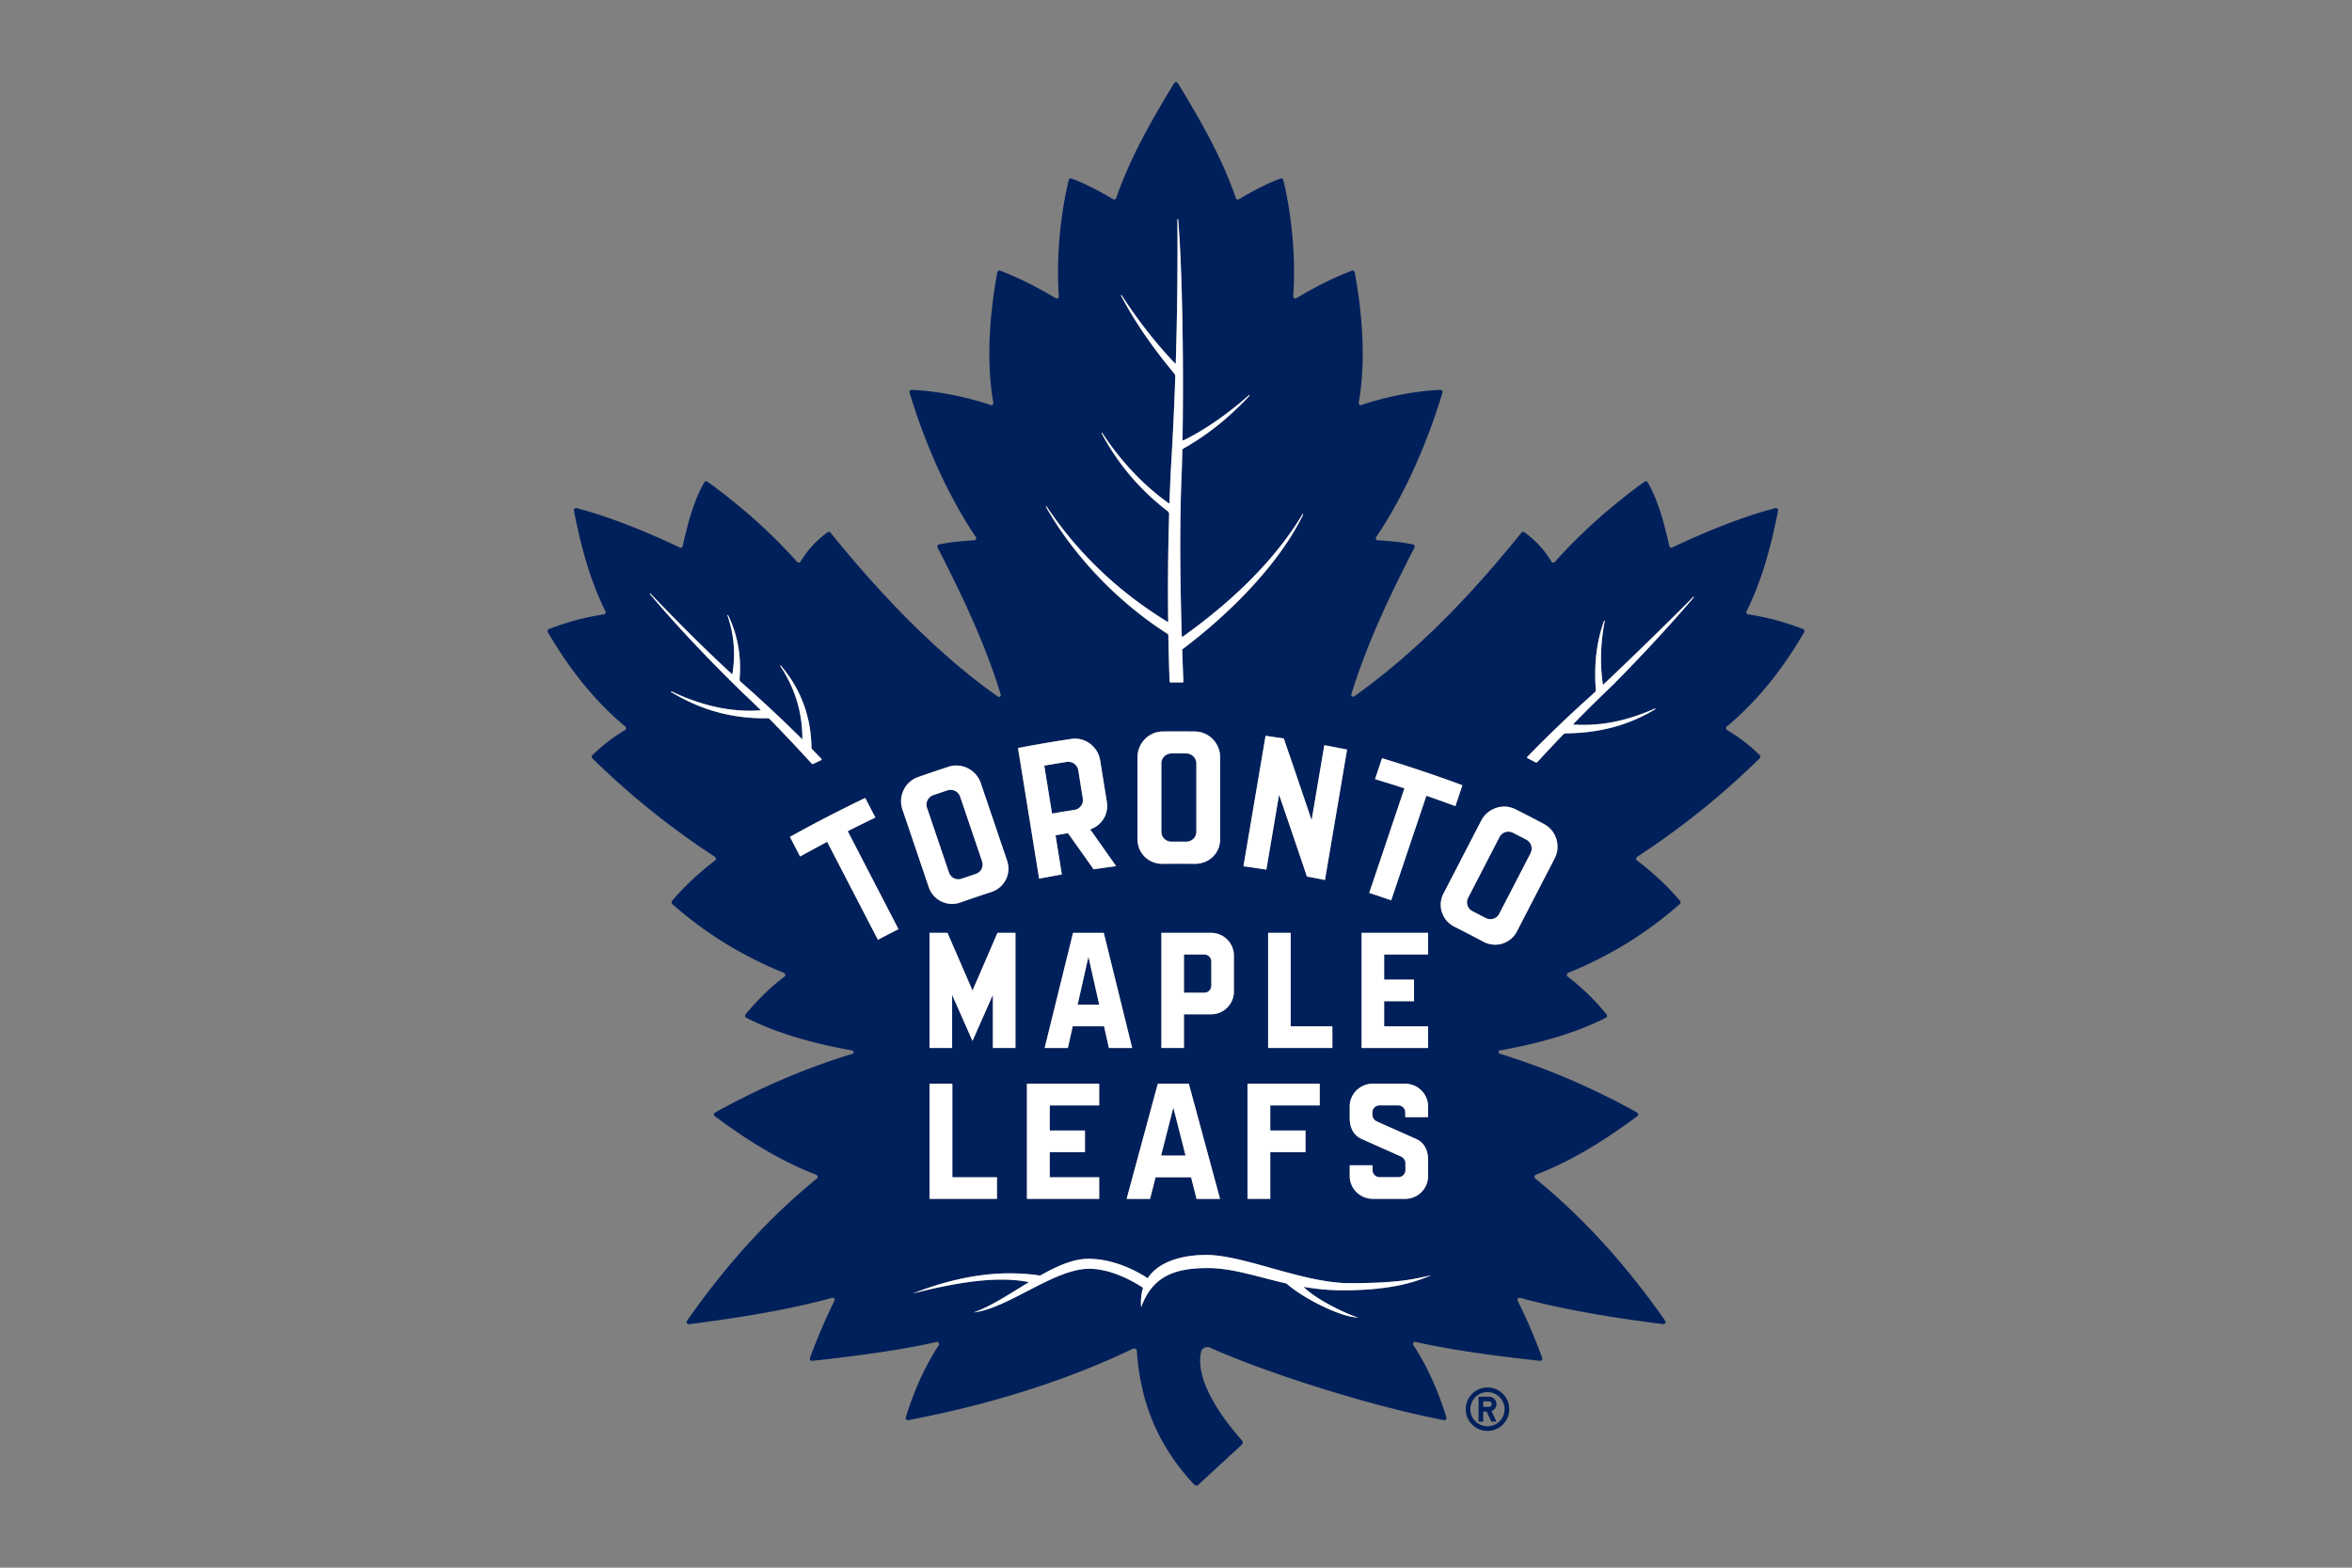 <svg xmlns="http://www.w3.org/2000/svg" viewBox="0 0 960 640"><rect x="0" y="0" width="960" height="640" fill="#808080" stroke="none"/><path fill="#00205b" d="M491.56 389.67h-8.312v15.596h8.312a2.866 2.866 0 0 0 2.859-2.858v-9.88a2.866 2.866 0 0 0-2.859-2.857M430.105 332.007c2.818-.49 5.657-.96 8.476-1.388a3.92 3.92 0 0 0 2.655-1.633 4 4 0 0 0 .715-3.021l-1.859-11.512c-.347-2.184-2.451-3.756-4.677-3.41q-4.259.675-8.517 1.41l-.694.122 3.166 19.555.715-.123zM478.101 343.6h6.127c2.246 0 4.064-1.815 4.064-4.04v-27.862c0-2.246-1.838-4.103-4.085-4.103h-6.127c-2.246 0-4.084 1.857-4.084 4.103v27.862c0 2.225 1.817 4.04 4.084 4.04zM478.917 452.19l-5.003 19.576h9.987zM439.847 410.164h8.803l-4.412-19.575zM622.986 342.785c-1.818-.94-3.615-1.878-5.433-2.817a4.16 4.16 0 0 0-1.859-.45 4.1 4.1 0 0 0-3.655 2.226l-12.786 24.759a4.1 4.1 0 0 0-.265 3.103c.327 1.04 1.062 1.877 2.022 2.388 1.817.918 3.615 1.857 5.432 2.796.593.306 1.246.47 1.9.47 1.511 0 2.9-.837 3.594-2.184l12.806-24.76c1.042-2 .266-4.47-1.736-5.511z"/><path fill="#00205b" d="M736.377 258.096a.925.925 0 0 0-.469-1.327c-7.72-2.898-15.012-4.898-22.385-5.94-.592-.081-.939-.714-.653-1.245 6.045-12.104 9.946-26.025 12.867-41.09.122-.652-.47-1.223-1.103-1.06-13.582 3.53-29.124 9.9-42.073 16.085a.852.852 0 0 1-1.205-.572c-1.899-8.37-4.166-17.82-8.802-26.005-.266-.47-.899-.592-1.328-.285-13.684 9.899-25.917 20.779-36.578 32.74a.875.875 0 0 1-1.41-.143 40 40 0 0 0-11.049-11.961.867.867 0 0 0-1.184.163c-17.565 21.718-39.683 46.396-68.236 66.828-.592.429-1.409-.163-1.184-.857 6.474-21.187 16.237-41.375 25.754-59.908.265-.511 0-1.123-.572-1.246-4.003-.898-9.334-1.408-14.399-1.694a.84.84 0 0 1-.653-1.327c12.029-17.82 21.22-39.517 27.061-59.01.164-.551-.265-1.123-.837-1.082-10.049.449-22.201 2.715-32.249 6.205a.842.842 0 0 1-1.103-.94c2.941-16.838 1.573-35.74-1.634-53.253a.887.887 0 0 0-1.164-.674c-7.087 2.674-15.236 6.757-22.629 11.227a.86.86 0 0 1-1.307-.796c1.102-15.84-.634-33.353-4.044-47.437a.84.84 0 0 0-1.083-.592c-5.167 1.796-11.233 4.98-17.033 8.43-.49.285-1.103.06-1.266-.47-5.453-15.962-14.215-31.475-23.651-46.886a.9.9 0 0 0-1.532 0c-9.435 15.411-18.177 30.945-23.65 46.886a.865.865 0 0 1-1.266.47c-5.801-3.45-11.867-6.634-17.034-8.43a.84.84 0 0 0-1.082.592c-3.391 14.104-5.147 31.597-4.044 47.437a.855.855 0 0 1-1.307.796c-7.394-4.47-15.522-8.553-22.63-11.227a.876.876 0 0 0-1.164.674c-3.206 17.513-4.575 36.394-1.634 53.254a.84.84 0 0 1-1.102.939c-10.049-3.49-22.201-5.756-32.249-6.205-.572-.02-1.021.53-.838 1.082 5.841 19.493 15.032 41.19 27.062 59.01.367.552 0 1.307-.654 1.327-5.065.286-10.396.796-14.399 1.694a.862.862 0 0 0-.571 1.246c9.517 18.574 19.3 38.782 25.774 60.01.204.674-.572 1.245-1.144.837-25.284-17.676-49.547-43.6-68.317-66.91a.867.867 0 0 0-1.184-.163c-4.718 3.388-8.292 7.45-11.049 11.96-.307.512-1.021.593-1.41.144-10.661-11.941-22.874-22.841-36.578-32.74-.429-.307-1.062-.184-1.328.285-4.636 8.186-6.903 17.636-8.802 26.005a.847.847 0 0 1-1.205.572c-12.928-6.185-28.491-12.554-42.073-16.085-.633-.163-1.225.408-1.103 1.06 2.921 15.065 6.822 28.986 12.867 41.09a.863.863 0 0 1-.653 1.246c-7.373 1.04-14.665 3.04-22.385 5.939a.925.925 0 0 0-.469 1.327c9.088 15.615 19.565 28.495 31.615 38.538a.85.85 0 0 1-.122 1.408 73 73 0 0 0-13.337 10.247.887.887 0 0 0 0 1.286 323 323 0 0 0 50.038 40.23.898.898 0 0 1 .061 1.47c-6.678 5.165-12.54 10.513-17.585 16.535a.92.92 0 0 0 .103 1.265c13.112 11.594 28.123 21.004 45.565 28.107.653.265.755 1.123.204 1.55-6.209 4.655-11.233 9.82-15.869 15.392-.368.449-.225 1.123.286 1.368 12.458 6.388 27.572 10.532 43.257 13.369.715.123.776 1.123.082 1.327-20.036 6.185-38.417 14.207-56.043 24.004-.572.306-.613 1.123-.102 1.51 12.908 9.574 26.081 17.943 41.399 23.903a.9.9 0 0 1 .245 1.53c-20.934 17.065-38.049 36.68-52.999 58.052-.45.633.081 1.51.857 1.408 21.343-2.714 41.195-6.041 58.31-10.736.735-.204 1.327.55 1 1.225-3.655 7.307-6.964 15.084-9.987 23.249a.924.924 0 0 0 .96 1.224c19.239-2.082 36.722-4.531 50.671-7.695.776-.184 1.369.674.919 1.347-5.902 8.98-10.089 18.718-13.438 29.393-.205.653.367 1.286 1.041 1.164 33.72-6.43 64.416-16.085 91.641-29.148a1.142 1.142 0 0 1 1.634.959c1.634 24.168 10.804 40.987 23.364 54.479.47.51 1.246.53 1.757.06l17.625-16.246a1.32 1.32 0 0 0 .102-1.858c-3.492-3.98-19.524-22.167-16.686-36.006.348-1.654 2.165-2.531 3.697-1.837 20.322 9.185 62.415 23.208 95.48 29.597a.888.888 0 0 0 1.001-1.143c-3.37-10.696-7.536-20.433-13.459-29.434-.449-.674.143-1.531.919-1.347 13.949 3.163 31.432 5.613 50.671 7.695.674.082 1.185-.592.96-1.225-3.023-8.165-6.311-15.941-9.987-23.25-.347-.672.265-1.407 1.001-1.224 17.115 4.695 36.966 8.022 58.309 10.737.776.102 1.307-.776.858-1.408-14.95-21.351-32.065-40.987-53-58.052a.894.894 0 0 1 .246-1.53c15.317-5.961 28.49-14.33 41.398-23.903a.898.898 0 0 0-.102-1.51c-17.605-9.798-36.007-17.8-56.042-24.004-.695-.225-.633-1.205.081-1.327 15.686-2.837 30.799-6.981 43.258-13.37a.89.89 0 0 0 .265-1.367c-4.636-5.573-9.681-10.737-15.869-15.391a.892.892 0 0 1 .204-1.551c17.442-7.104 32.453-16.513 45.565-28.107a.92.92 0 0 0 .102-1.266c-5.044-6.021-10.906-11.37-17.584-16.533-.49-.388-.47-1.143.061-1.47a322 322 0 0 0 50.038-40.232.89.89 0 0 0 0-1.286 71.2 71.2 0 0 0-13.337-10.246.852.852 0 0 1-.122-1.41c12.07-10.041 22.547-22.921 31.615-38.536zm-163.838 63.542a599 599 0 0 0-11.314-3.552l2.859-8.532a567 567 0 0 1 32.8 11.023l-2.859 8.532a559 559 0 0 0-11.172-4.001l-.674-.224-14.358 42.68a750 750 0 0 0-8.965-3.02l14.357-42.681zm-16.788 59.194h27.143v8.839h-17.932v10.246h12.193v8.839h-12.193v10.246h17.932v8.839h-27.143zm-4.861 94.915h9.314v2c0 1.572 1.286 2.858 2.879 2.858h7.639c1.593 0 2.9-1.286 2.9-2.857v-2.92c0-1.061-.756-2.102-1.552-2.53-.225-.123-16.686-7.451-16.686-7.451-3.146-1.592-4.494-4.776-4.494-8.267v-4.837c0-5.123 4.208-9.287 9.375-9.287H573.5c5.188 0 9.375 4.164 9.375 9.287v4.368h-9.313v-1.96c0-1.571-1.287-2.857-2.88-2.857h-7.639c-1.593 0-2.9 1.286-2.9 2.857v1.04c0 1.063.756 2.104 1.552 2.533.225.122 16.686 7.45 16.686 7.45 3.146 1.592 4.494 4.776 4.494 8.267v6.736c0 5.123-4.208 9.287-9.375 9.287h-13.234c-5.188 0-9.375-4.164-9.375-9.287zm-15.542-140.902 5.188-30.618a566 566 0 0 1 9.292 1.776l-9.027 53.254c-2.45-.49-4.902-.96-7.373-1.43a4190 4190 0 0 0-10.457-30.78l-.898-2.633-5.188 30.597a511 511 0 0 0-9.354-1.367l9.027-53.255c2.472.347 4.963.694 7.434 1.082a5297 5297 0 0 1 10.457 30.7zm-2.492 126.675v8.838h-14.378v19.085h-9.313v-46.987h29.492v8.838h-20.179v10.247h14.378zm-15.256-33.7v-46.988h9.211v38.15h17.013v8.838zm-90.477-221.1c12.724 19.085 29.369 34.985 49.487 47.253a.22.22 0 0 0 .163-.02s.041-.041.041-.082a1047 1047 0 0 1 .388-43.885c0-.49-.204-.96-.613-1.266-11.212-8.553-20.28-19.27-27-31.863l.245-.143c7.557 11.594 16.972 21.555 27.184 28.8.123.083.327 0 .327-.162.184-5.327.368-9.736.572-13.921a1508 1508 0 0 0 1.797-37.64 1.96 1.96 0 0 0-.429-1.244c-9.272-11.166-16.4-21.596-21.771-31.924l.245-.143c6.494 10.104 13.826 19.513 21.833 27.944a.3.3 0 0 0 .122.06c.082 0 .184-.06.184-.163.613-19.738.837-39.517.674-58.806h.286c1.613 18.167 2.389 56.929 1.797 90.118 0 .06.021.143.082.184.081.082.204.102.286.04 8.68-4.265 17.462-10.328 26.857-18.533l.204.204c-8.517 9.124-17.381 16.207-27.061 21.636a.9.9 0 0 0-.45.735 711 711 0 0 1-.204 8.104c-.858 18.738-.858 40.925 0 67.828 0 .184.225.266.347.184 21.997-15.697 38.478-32.577 48.997-50.152l.245.143c-8.558 17.779-26.469 37.803-49.14 54.969a.73.73 0 0 0-.285.592c.143 4.184.306 8.45.49 12.676a.5.5 0 0 1-.123.326.42.42 0 0 1-.306.123h-4.779a.48.48 0 0 1-.429-.43 984 984 0 0 1-.51-18.88.56.56 0 0 0-.246-.45c-20.178-12.797-38.315-31.74-49.752-51.967l.245-.143zm15.726 254.8v8.838h-14.378v10.247h20.179v8.838h-29.492v-46.987h29.492v8.838h-20.179v10.247h14.378zm-5.003-42.518-1.981 8.839h-9.477l11.58-46.988h12.561l11.58 46.988h-9.477l-1.981-8.84zm34.72 23.454h12.683l12.724 46.987h-9.579l-2.246-8.838h-14.481l-2.246 8.838h-9.579zm-8.292-99.835v-33.516c0-5.715 4.595-10.43 10.252-10.491 2.206-.021 4.412-.041 6.597-.041s4.412 0 6.618.04c5.657.062 10.252 4.777 10.252 10.492v33.516c0 5.614-4.452 10.023-10.232 10.002-7.25-.081-12.295 0-13.377 0-5.678 0-10.11-4.388-10.11-10.022zm30.063 71.462h-11.09v13.737h-9.211v-46.988h20.301c5.127 0 9.293 4.144 9.293 9.267v14.697c0 5.123-4.166 9.287-9.293 9.287m-57.124-112.408a10 10 0 0 1 1.511-.122c5.045 0 9.476 3.796 10.293 8.818l2.758 17.105c.735 4.552-1.736 8.98-5.985 10.798l-.816.347.51.714c3.35 4.756 6.699 9.512 10.069 14.288-3.043.409-6.127.837-9.191 1.286-3.41-4.817-6.821-9.614-10.211-14.39l-.266-.367-.429.08c-1.307.226-2.614.43-3.942.675l-.694.122 2.573 16.003a369 369 0 0 0-9.292 1.715l-8.619-53.336a519 519 0 0 1 21.71-3.715zm-30.289 178.93v8.838h-27.51v-46.987h9.313v38.149h18.218zm-1.674-52.785v-21.677l-8.313 18.799-8.312-18.8v21.678h-9.211v-46.988h7.332l10.212 23.556 10.211-23.556h7.333v46.988zm-91.192-134.35a.8.8 0 0 0-.572-.225h-1.409c-13.847 0-26.346-3.531-38.212-10.777l.143-.245c11.233 5.348 21.73 7.94 32.105 7.94 1.491 0 2.982-.061 4.453-.163a265 265 0 0 0-7.189-6.961c-15.114-14.737-27.593-28.025-38.172-40.62l.204-.183c12.581 13.125 23.487 23.943 33.393 33.026l.143-.04c1.348-8.35.674-16.228-2.043-24.045l.266-.103c3.921 8.063 5.514 16.88 4.718 26.23-.041.367.122.734.388.979a575 575 0 0 1 25.203 23.556c.02 0 .04 0 .04-.021 0-10.961-2.961-20.78-9.088-30.005l.225-.163c8.128 9.49 12.356 20.738 12.58 33.414 0 .367.143.714.409.979 1.225 1.266 2.451 2.51 3.615 3.715a.38.38 0 0 1 .102.327.35.35 0 0 1-.204.265l-3.268 1.552s-.123.04-.184.04a.49.49 0 0 1-.327-.142c-6.617-7.206-12.274-13.207-17.298-18.31zm44.258 90.179-20.709-39.987-.633.327a719 719 0 0 0-10.417 5.654l-4.146-8.001c10.028-5.593 20.363-10.921 30.718-15.901l4.146 8a644 644 0 0 0-10.641 5.247l-.633.327L366.71 379.3c-2.798 1.429-5.637 2.878-8.394 4.348m16.359-66.4a637 637 0 0 1 12.52-4.245 10.2 10.2 0 0 1 3.145-.49c4.432 0 8.517 2.939 9.947 7.144l10.763 31.74a9.83 9.83 0 0 1-.511 7.675c-1.225 2.429-3.329 4.246-5.984 5.103a650 650 0 0 0-12.54 4.246 10.6 10.6 0 0 1-3.451.592 10.02 10.02 0 0 1-9.477-6.797l-10.763-31.741c-1.838-5.41 1.001-11.35 6.351-13.226M547.99 526.778c-5.596 0-10.804-.551-15.685-1.368-.082 0-.143.082-.082.143 4.779 4.654 14.317 9.389 19.689 11.492l2.552 1-2.695-.45c-6.291-1.06-19.444-7.286-26.612-13.512a.55.55 0 0 0-.307-.143c-11.723-2.674-21.771-6.246-31.82-6.246-13.05 0-22.568 3-27.265 15.983-.245-2.92.02-5.491.735-7.757.02-.102 0-.183-.082-.245-2.553-1.694-12.233-7.695-21.833-7.695-14.398 0-32.984 16.187-47.239 17.84 6.903-2.347 14.643-7.532 22.445-12.267.062-.041.061-.143-.02-.164-13.153-2.572-29.717.266-47.26 4.695 16.808-6.532 33.984-10.002 51.896-7.348.082 0 .184 0 .265-.041 6.74-3.817 13.419-6.777 19.525-6.777 11.376 0 21.139 5.899 24.1 7.838.082.062.164.02.225-.061 4.534-6.654 13.868-9.348 23.712-9.348 15.563 0 39.581 11.532 58.697 11.532 20.975 0 26.939-1.898 33.209-3.225-5.902 2.429-15.297 6.144-36.191 6.144zm86.576-176.317-15.4 29.78a9.92 9.92 0 0 1-8.863 5.409c-1.655 0-3.329-.428-4.82-1.224a540 540 0 0 0-11.764-6.083c-2.472-1.245-4.31-3.347-5.147-5.94a9.9 9.9 0 0 1 .653-7.654l15.4-29.781c1.777-3.45 5.453-5.695 9.374-5.695 1.593 0 3.125.368 4.555 1.082a532 532 0 0 1 11.743 6.062c5.004 2.654 6.924 8.94 4.289 14.023zm7.679-54.704c1.368.082 2.757.122 4.126.122 9.558 0 18.83-2.122 29.226-6.715l.122.245c-10.661 6.51-22.609 9.777-36.537 9.94-.429 0-.858.184-1.165.49a570 570 0 0 0-10.559 11.268.52.52 0 0 1-.388.163c-.081 0-.163 0-.224-.061l-3.329-1.715c-.102-.061-.184-.143-.205-.265 0-.123 0-.225.103-.306 8.434-8.716 17.707-17.575 27.51-26.332.286-.265.449-.653.429-1.061-.796-10.492.327-19.738 3.41-28.25l.266.082c-1.736 8.777-2.022 17.758-.796 26.004 0 .06.06.102.122.102.02 0 .062 0 .082-.041 12.949-12.267 24.978-23.983 36.783-35.863l.204.184c-9.967 11.634-20.832 23.412-32.31 35.006a684 684 0 0 0-16.972 16.738c-.041.04-.041.102-.02.122 0 0 .04.082.102.082z"/><path fill="#00205b" d="M391.157 358.95c.449 0 .899-.081 1.328-.224 1.919-.674 3.86-1.327 5.78-1.96a4.12 4.12 0 0 0 2.369-2.041c.49-.98.551-2.061.204-3.102l-8.946-26.393a4.11 4.11 0 0 0-3.901-2.796c-.428 0-.878.06-1.286.204-1.94.653-3.881 1.306-5.801 1.959a4.1 4.1 0 0 0-2.532 5.205l8.945 26.393a4.04 4.04 0 0 0 3.84 2.755"/><path fill="#fff" d="M476.63 258.85a.56.56 0 0 1 .245.45 984 984 0 0 0 .511 18.88c0 .226.184.41.429.41h4.779v.02a.42.42 0 0 0 .306-.122.46.46 0 0 0 .123-.327 1361 1361 0 0 1-.49-12.676c0-.224.102-.45.286-.592 22.67-17.166 40.581-37.19 49.139-54.97l-.245-.141c-10.518 17.574-27 34.455-48.997 50.15-.122.083-.347 0-.347-.182-.837-26.903-.837-49.091 0-67.83.082-2.53.143-5.163.205-8.102 0-.306.183-.592.449-.735 9.68-5.43 18.544-12.513 27.06-21.637l-.203-.204c-9.375 8.206-18.157 14.268-26.857 18.534-.102.04-.225.02-.286-.041a.3.3 0 0 1-.082-.183c.572-33.21-.204-71.952-1.797-90.14h-.286c.163 19.31-.061 39.09-.674 58.828 0 .102-.102.163-.184.163 0 0-.081 0-.122-.061-7.986-8.43-15.338-17.84-21.833-27.944l-.245.143c5.37 10.329 12.499 20.779 21.77 31.924.287.347.45.796.43 1.245-.45 12.799-1.041 25.454-1.797 37.64a975 975 0 0 0-.572 13.92c0 .184-.204.245-.327.164-10.211-7.246-19.606-17.207-27.183-28.801l-.246.143c6.72 12.594 15.788 23.31 27 31.862.388.307.613.776.613 1.266a983 983 0 0 0-.388 43.885c0 .04 0 .082-.041.082-.041.04-.102.04-.163.02-20.097-12.267-36.742-28.147-49.487-47.253l-.245.143c11.438 20.228 29.574 39.17 49.752 51.968zM331.684 311.922s.122 0 .184-.041l3.267-1.551c.102-.061.184-.143.205-.265s0-.245-.103-.327c-1.164-1.204-2.369-2.47-3.614-3.715a1.37 1.37 0 0 1-.409-.98c-.225-12.675-4.452-23.922-12.581-33.414l-.225.164c6.128 9.226 9.109 19.044 9.089 30.005 0 .02-.02.04-.041.02a574 574 0 0 0-25.203-23.555 1.13 1.13 0 0 1-.388-.98c.797-9.348-.796-18.166-4.718-26.23l-.265.103c2.737 7.838 3.411 15.697 2.042 24.045l-.143.04c-9.885-9.103-20.811-19.9-33.392-33.025l-.204.184c10.579 12.594 23.058 25.882 38.171 40.619a265 265 0 0 1 7.189 6.96 64 64 0 0 1-4.452.164c-10.375 0-20.893-2.593-32.106-7.94l-.143.245c11.866 7.246 24.365 10.777 38.213 10.777h1.409c.225 0 .408.082.572.224 5.024 5.103 10.681 11.084 17.299 18.31a.4.4 0 0 0 .326.143zM659.115 278.814c11.478-11.594 22.343-23.371 32.31-35.006l-.204-.184a1742 1742 0 0 1-36.783 35.864.16.16 0 0 1-.082.04c-.041 0-.102-.02-.122-.102-1.226-8.246-.96-17.227.796-26.004l-.265-.082c-3.084 8.512-4.208 17.758-3.41 28.25.02.388-.124.796-.43 1.06-9.824 8.758-19.076 17.617-27.51 26.333a.36.36 0 0 0-.103.306c0 .122.082.204.205.265l3.329 1.715s.163.06.224.06a.56.56 0 0 0 .388-.162c3.105-3.41 6.577-7.104 10.559-11.268a1.64 1.64 0 0 1 1.164-.49c13.929-.163 25.877-3.408 36.538-9.94l-.122-.245c-10.375 4.572-19.668 6.716-29.226 6.716-1.369 0-2.758-.041-4.126-.123-.061 0-.102-.061-.102-.082 0-.02-.021-.081.02-.122a595 595 0 0 1 16.972-16.738zM492.254 512.325c-9.844 0-19.177 2.694-23.711 9.349-.062.08-.143.102-.225.06-2.962-1.938-12.724-7.837-24.1-7.837-6.127 0-12.785 2.96-19.525 6.777a.4.4 0 0 1-.265.04c-17.912-2.633-35.088.837-51.897 7.349 17.565-4.45 34.108-7.267 47.26-4.695.082 0 .103.122.021.163-7.802 4.736-15.543 9.92-22.446 12.268 14.236-1.654 32.821-17.84 47.24-17.84 9.599 0 19.28 5.98 21.833 7.695.082.06.102.143.082.245-.695 2.266-.981 4.838-.736 7.756 4.698-12.981 14.215-15.982 27.266-15.982 10.028 0 20.076 3.572 31.82 6.246.102.02.204.082.306.143 7.169 6.226 20.342 12.472 26.612 13.513l2.696.449-2.553-1.001c-5.371-2.102-14.91-6.838-19.688-11.491-.062-.062 0-.143.081-.143 4.882.816 10.069 1.367 15.686 1.367 20.873 0 30.268-3.715 36.19-6.144-6.27 1.327-12.254 3.225-33.208 3.225-19.117 0-43.115-11.532-58.698-11.532zM346.654 339.008a644 644 0 0 1 10.641-5.246l-4.146-8.001c-10.355 4.98-20.689 10.308-30.717 15.9l4.146 8.002a719 719 0 0 1 10.416-5.654l.633-.327 20.71 39.987a647 647 0 0 1 8.394-4.348l-20.71-39.986zM388.584 369.014c1.164 0 2.328-.205 3.451-.592a475 475 0 0 1 12.54-4.246c2.635-.857 4.759-2.674 5.985-5.103 1.205-2.388 1.368-5.103.51-7.675l-10.763-31.74c-1.43-4.205-5.514-7.144-9.946-7.144-1.062 0-2.124.163-3.146.49a565 565 0 0 0-12.519 4.245c-5.331 1.878-8.19 7.818-6.352 13.227l10.763 31.74a10 10 0 0 0 9.477 6.798m-7.659-44.396c1.94-.674 3.86-1.327 5.8-1.96a4.13 4.13 0 0 1 5.188 2.593l8.945 26.392a4 4 0 0 1-.204 3.103 4.04 4.04 0 0 1-2.369 2.04c-1.94.654-3.86 1.307-5.78 1.96a4.042 4.042 0 0 1-5.167-2.531l-8.946-26.392a4.1 4.1 0 0 1 2.533-5.205M487.782 352.643c5.8 0 10.232-4.388 10.232-10.002v-33.516c0-5.715-4.596-10.41-10.253-10.491-2.206-.021-4.411-.041-6.617-.041s-4.412 0-6.597.04c-5.657.062-10.253 4.777-10.253 10.492v33.516c0 5.614 4.453 10.023 10.11 10.023 1.083 0 6.127-.082 13.378 0zm-13.766-40.946c0-2.245 1.838-4.103 4.085-4.103h6.127c2.246 0 4.085 1.858 4.085 4.103v27.862c0 2.225-1.818 4.042-4.065 4.042h-6.127c-2.267 0-4.085-1.817-4.085-4.042v-27.862zM471.667 480.605h14.48l2.247 8.838h9.579l-12.724-46.988h-12.683l-12.724 46.988h9.578zm7.25-28.413 4.984 19.574h-9.987l4.983-19.574zM503.63 404.796v-14.697c0-5.123-4.167-9.267-9.293-9.267h-20.301v46.988h9.211v-13.737h11.09c5.126 0 9.293-4.164 9.293-9.287m-9.211-2.39a2.867 2.867 0 0 1-2.859 2.859h-8.313V389.67h8.313a2.867 2.867 0 0 1 2.859 2.858zM379.394 442.455v46.968h27.531v-8.818h-18.218v-38.15zM414.461 380.832h-7.332l-10.192 23.555-10.211-23.555h-7.332v46.988h9.231v-21.677l8.312 18.819 8.313-18.82v21.678h9.211zM433.414 357.012l-2.574-16.003.695-.123c1.307-.224 2.614-.45 3.941-.673l.429-.082.266.367c3.41 4.777 6.801 9.574 10.211 14.39 3.064-.448 6.148-.897 9.191-1.285a4072 4072 0 0 0-10.069-14.288l-.51-.715.817-.347c4.248-1.817 6.719-6.246 5.984-10.798l-2.757-17.105c-.817-5.021-5.229-8.818-10.294-8.818-.511 0-1.021.04-1.511.123a519 519 0 0 0-21.711 3.715l8.619 53.336a738 738 0 0 1 9.293-1.715zm-6.495-44.56c2.839-.49 5.657-.96 8.516-1.408 2.227-.347 4.33 1.225 4.677 3.409l1.859 11.512a3.97 3.97 0 0 1-.715 3.02 4.12 4.12 0 0 1-2.655 1.634c-2.839.449-5.657.898-8.476 1.388l-.715.123-3.165-19.555.694-.122zM452.632 427.82h9.477l-11.58-46.988h-12.561l-11.58 46.988h9.477l1.981-8.838h12.785l1.981 8.838zm-12.785-17.656 4.412-19.575 4.411 19.575zM538.657 451.273v-8.818h-29.471v46.968h9.292v-19.065h14.378v-8.838h-14.378v-10.247zM516.558 300.39l-9.027 53.254c3.105.429 6.229.898 9.354 1.368l5.188-30.598.898 2.634a5389 5389 0 0 1 10.457 30.78c2.451.45 4.922.939 7.373 1.429l9.027-53.254a546 546 0 0 0-9.292-1.776l-5.188 30.618-.898-2.674a5452 5452 0 0 0-10.457-30.7 906 906 0 0 0-7.435-1.081M560.285 489.423h13.235c5.187 0 9.374-4.164 9.374-9.287V473.4c0-3.49-1.348-6.674-4.493-8.267 0 0-16.462-7.327-16.686-7.45-.776-.43-1.553-1.47-1.553-2.531v-1.041c0-1.572 1.287-2.858 2.901-2.858h7.638c1.593 0 2.88 1.286 2.88 2.858v1.96h9.313v-4.37c0-5.122-4.207-9.286-9.374-9.286h-13.235c-5.188 0-9.374 4.164-9.374 9.287v4.838c0 3.49 1.348 6.675 4.493 8.267 0 0 16.461 7.328 16.686 7.45.776.429 1.552 1.47 1.552 2.53v2.92c0 1.572-1.287 2.858-2.9 2.858h-7.639a2.87 2.87 0 0 1-2.879-2.858v-2h-9.313v4.388c0 5.124 4.207 9.288 9.374 9.288zM582.894 419.002h-17.932v-10.267h12.193v-8.818h-12.193V389.67h17.932v-8.838h-27.143v46.988h27.143zM543.824 419.002h-17.013v-38.17H517.6v46.988h26.224zM567.842 367.545l14.358-42.682.674.225a608 608 0 0 1 11.171 4l2.86-8.531a583 583 0 0 0-32.801-11.023l-2.859 8.532a599 599 0 0 1 11.315 3.552l.674.225-14.358 42.68a508 508 0 0 1 8.966 3.022M448.65 451.273v-8.818h-29.492v46.968h29.492v-8.818h-20.179v-10.247h14.379v-8.838h-14.379v-10.247zM630.257 336.436a534 534 0 0 0-11.744-6.062 10.1 10.1 0 0 0-4.555-1.082c-3.9 0-7.577 2.225-9.374 5.695l-15.399 29.78c-1.246 2.409-1.471 5.124-.654 7.655.837 2.592 2.676 4.695 5.147 5.94a497 497 0 0 1 11.764 6.083 10.3 10.3 0 0 0 4.82 1.224 9.96 9.96 0 0 0 8.864-5.41l15.399-29.78c2.635-5.082.694-11.37-4.289-14.022zm-5.535 11.88-12.806 24.759a4.04 4.04 0 0 1-3.594 2.184 4.15 4.15 0 0 1-1.9-.47 440 440 0 0 0-5.433-2.795 3.98 3.98 0 0 1-2.021-2.39 4 4 0 0 1 .265-3.101l12.785-24.76a4.11 4.11 0 0 1 3.656-2.225c.633 0 1.287.164 1.859.449 1.817.919 3.635 1.858 5.432 2.817a4.085 4.085 0 0 1 1.736 5.51z"/><path fill="#00205b" d="M598.253 575.295c0 4.899 3.982 8.879 8.884 8.879s8.884-3.98 8.884-8.88-3.982-8.878-8.884-8.878-8.884 3.98-8.884 8.879m15.869 0c0 3.858-3.125 6.98-6.985 6.98s-6.985-3.122-6.985-6.98 3.125-6.981 6.985-6.981 6.985 3.123 6.985 6.98"/><path fill="#00205b" d="M603.481 580.378h1.92v-4.123h1.369l1.919 4.123h2.104l-2.001-4.307a3.01 3.01 0 0 0 2.001-2.837 3.01 3.01 0 0 0-3.002-3.021h-4.289v10.165zm1.92-8.267h2.39c.612 0 1.103.49 1.103 1.123s-.511 1.102-1.103 1.102h-2.39z"/></svg>